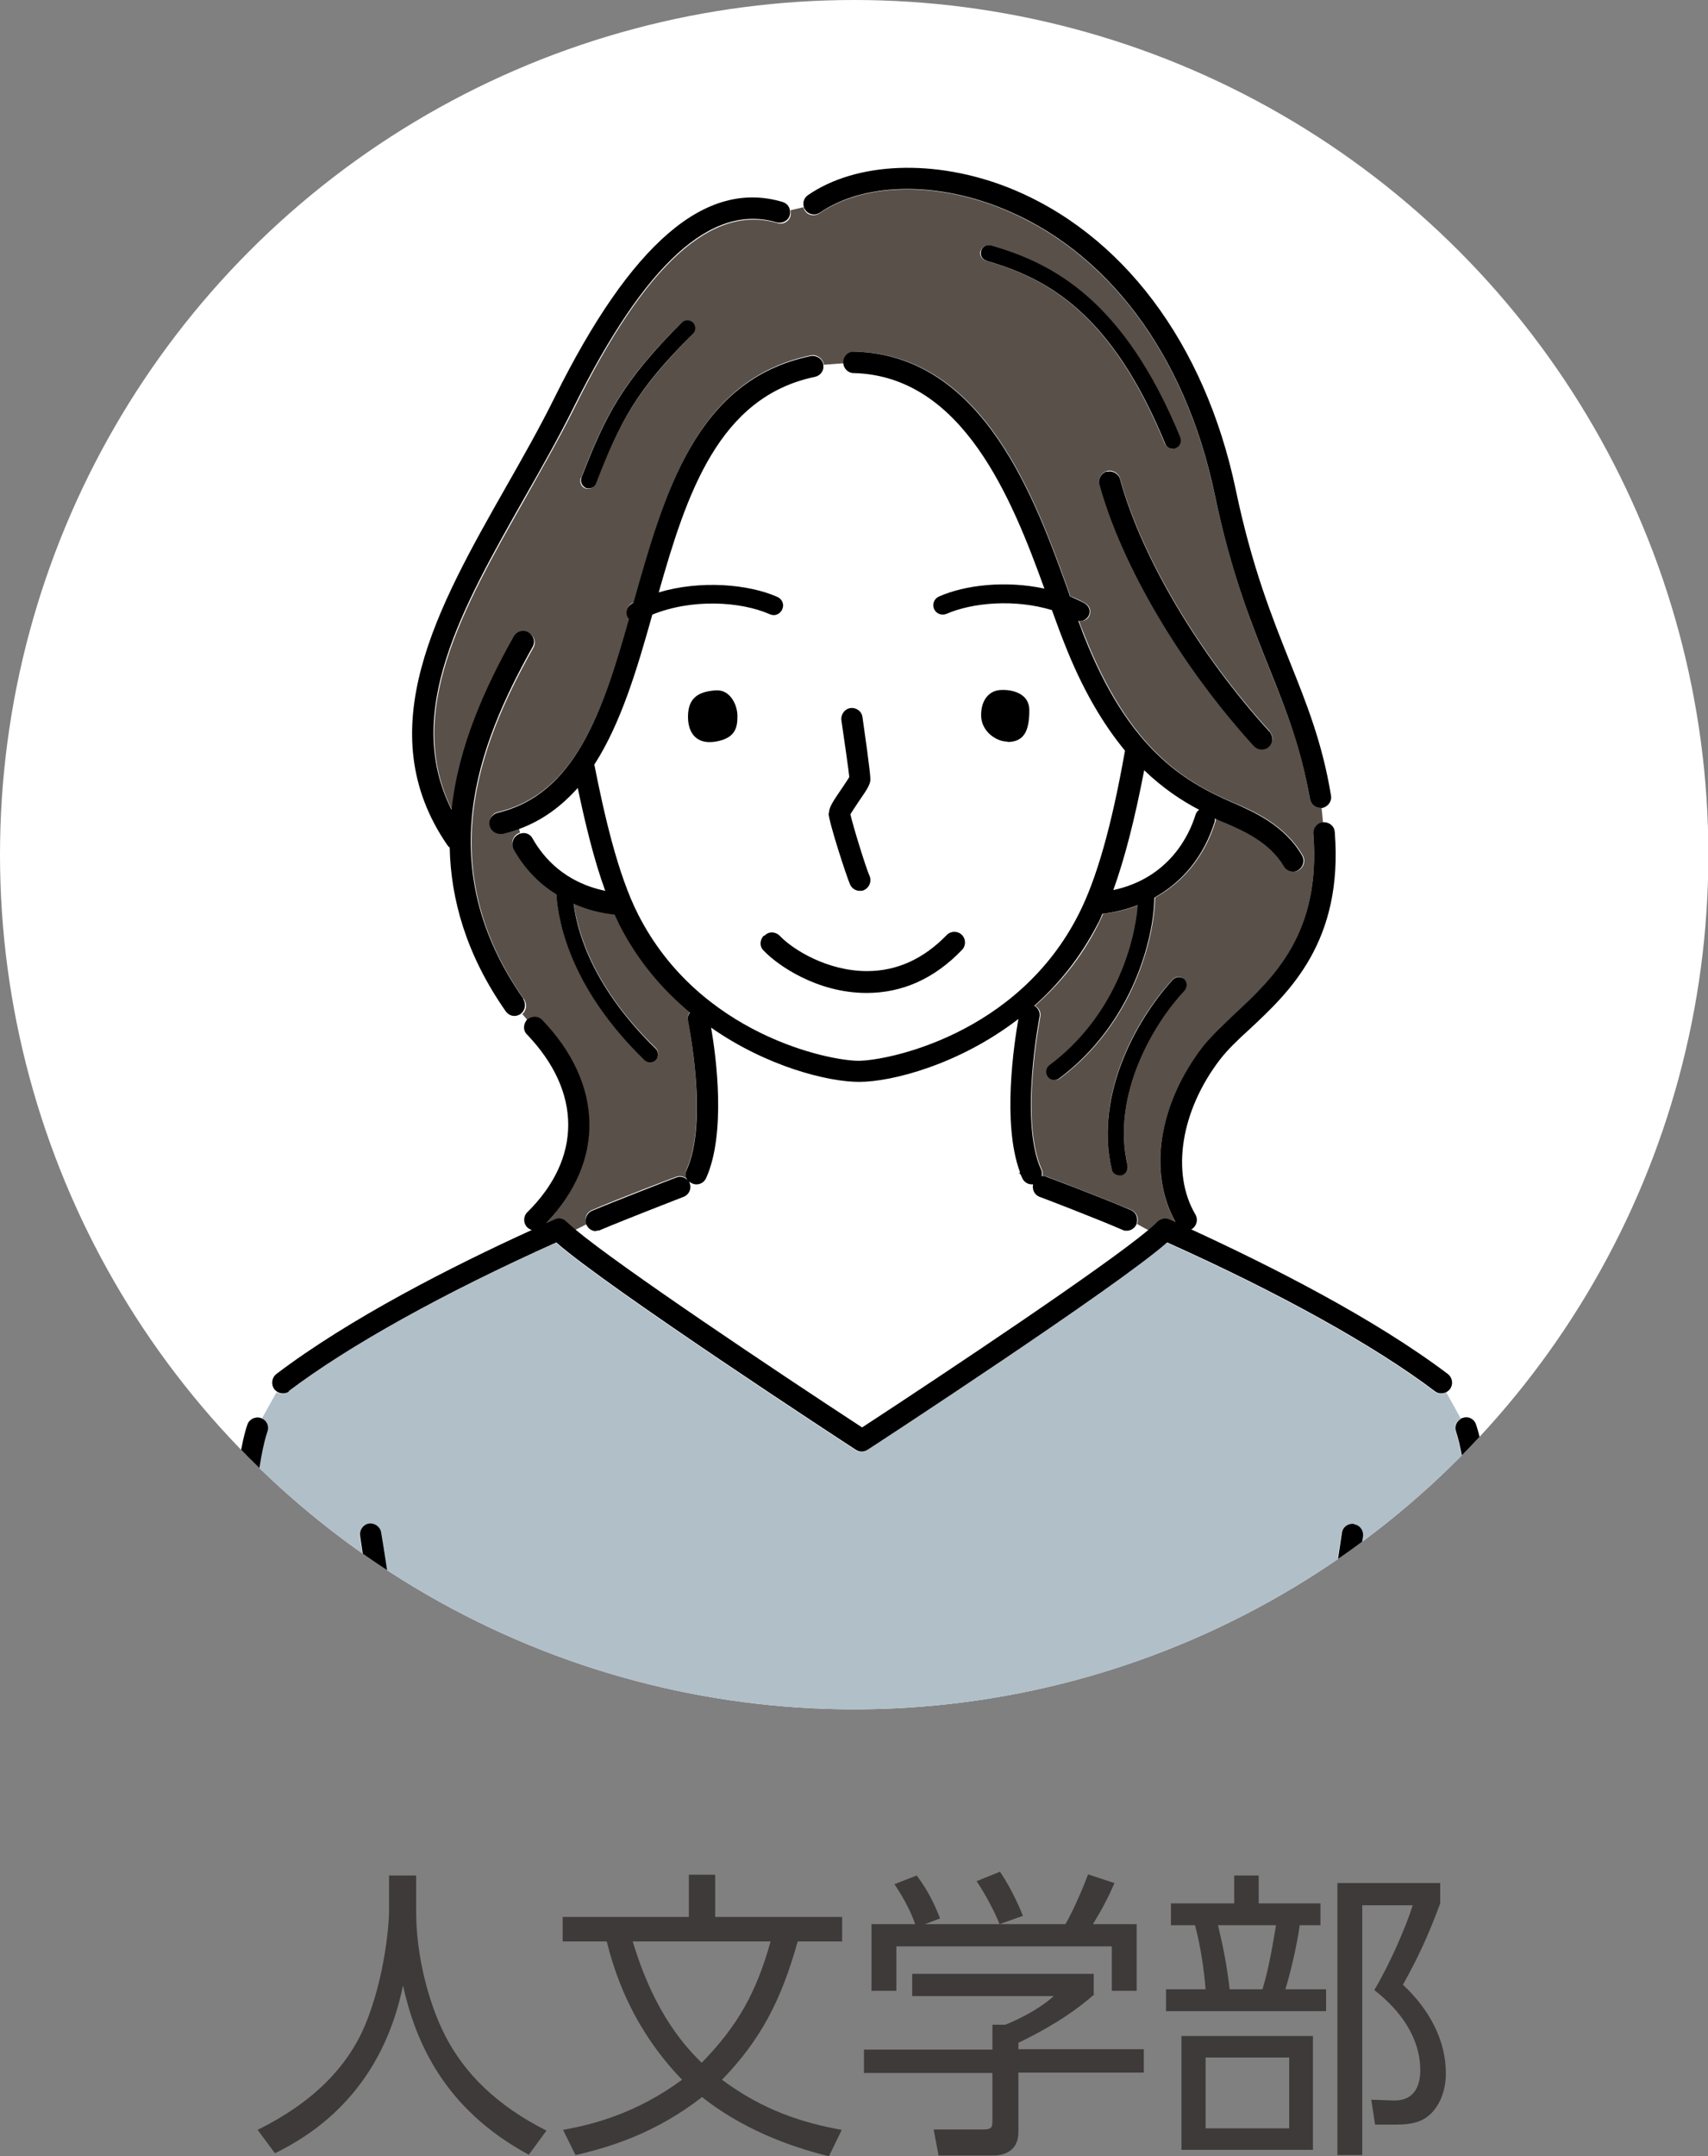 <?xml version="1.0" encoding="UTF-8"?><svg xmlns="http://www.w3.org/2000/svg" width="45.35" height="57.22" xmlns:xlink="http://www.w3.org/1999/xlink" viewBox="0 0 45.35 57.22"><rect x="0" y="0" width="45.35" height="57.22" fill="#808080" stroke="none"/><defs><style>.e{fill:#fff;}.f{fill:#595049;}.g{fill:#3e3a39;}.h{clip-path:url(#d);}.i{fill:#b0bfc8;}</style><clipPath id="d"><circle class="e" cx="22.68" cy="22.68" r="22.68"/></clipPath></defs><g id="a"/><g id="b"><g id="c"><g><g><circle class="e" cx="22.68" cy="22.68" r="22.68"/><g class="h"><g><path class="f" d="M27.02,31.15h.08v-.04l-.08,.04Z"/><path class="f" d="M14.39,27.08c1.63,1.71,1.67,3.76,.1,5.39,.07-.03,.15-.07,.22-.1,.11-.05,.24-.02,.32,.06,.05,.06,.13,.13,.24,.21l.3-.15h0c-.06-.16,0-.32,.15-.38,.72-.31,2.17-.86,2.23-.88,.12-.05,.25,0,.32,.09-.06-.08-.08-.19-.04-.29,.58-1.29,.04-3.94,.04-3.96-.02-.08,0-.16,.05-.22-.72-.6-1.38-1.36-1.87-2.32-.05-.09-.09-.18-.13-.28-.39-.05-.75-.15-1.09-.29,.12,.85,.57,2.29,2.18,3.85,.08,.08,.09,.22,0,.3-.04,.04-.1,.06-.15,.06s-.11-.02-.15-.06c-1.9-1.84-2.28-3.55-2.34-4.4h0c-.46-.3-.85-.7-1.13-1.2-.08-.14-.03-.31,.11-.39,.02-.01,.04-.02,.07-.03-.01-.04-.02-.07-.03-.11-.14,.05-.28,.09-.43,.13-.02,0-.04,0-.07,0-.13,0-.24-.09-.28-.22-.04-.15,.06-.31,.21-.34,2.07-.49,2.8-2.71,3.49-5.15-.02-.02-.03-.03-.04-.05-.07-.12-.02-.27,.1-.34,.02-.01,.04-.02,.06-.03h0c.82-2.92,1.66-5.92,4.7-6.55,.15-.03,.3,.07,.34,.22,0,.01,0,.02,0,.03l.54-.04s0-.02,0-.03c0-.15,.13-.28,.28-.28h0c3.45,.08,4.81,3.92,5.72,6.46v.03c.15,.05,.28,.12,.41,.19,.12,.07,.16,.22,.1,.34-.04,.08-.13,.13-.22,.13-.02,0-.03,0-.05,0,.04,.12,.09,.23,.13,.34,1.2,3.07,2.68,3.93,3.97,4.48l.05,.02c.49,.21,1.32,.57,1.79,1.38,.08,.14,.03,.31-.1,.39-.05,.03-.09,.04-.14,.04-.1,0-.19-.05-.24-.14-.38-.65-1.07-.95-1.53-1.14l-.05-.02c-.08-.04-.17-.07-.25-.11,0,.03,0,.06-.01,.09-.28,.9-.84,1.59-1.6,2.01-.02,1.05-.56,3.33-2.53,4.8-.04,.03-.08,.04-.13,.04-.06,0-.13-.03-.17-.09-.07-.09-.05-.23,.04-.3,1.72-1.28,2.27-3.21,2.35-4.25-.29,.11-.6,.19-.94,.23-.04,.1-.09,.19-.13,.28-.44,.88-1.03,1.59-1.68,2.16,.11,.06,.17,.18,.14,.3,0,.03-.55,2.75,.04,4.04,.03,.06,.03,.12,.02,.18,.04,0,.09,0,.13,.02,.06,.02,1.51,.58,2.23,.88,.14,.06,.21,.23,.15,.37h0l.3,.17c.1-.09,.19-.16,.24-.22,.08-.09,.21-.11,.32-.06,.05,.02,.11,.05,.16,.07-.73-1.31-.45-3.13,.73-4.66,.23-.3,.53-.58,.85-.87,1.02-.95,2.29-2.13,2.08-4.77-.01-.15,.1-.29,.26-.3l-.04-.4h-.03c-.14,0-.26-.1-.28-.23-.22-1.34-.61-2.3-1.06-3.42-.48-1.2-1.02-2.56-1.47-4.67-.78-3.7-2.85-6.47-5.69-7.6-1.78-.71-3.66-.65-4.8,.14-.13,.09-.31,.06-.39-.07-.02-.03-.03-.06-.04-.09l-.34,.08s.01,.1,0,.15c-.04,.15-.2,.24-.35,.19-1.73-.51-3.5,1.08-5.38,4.89-.4,.81-.87,1.62-1.31,2.41-1.66,2.93-3.24,5.7-1.94,8.29,.19-1.7,.91-3.26,1.65-4.6,.08-.14,.25-.19,.39-.11,.14,.08,.19,.25,.11,.39-1.49,2.66-2.68,5.85-.24,9.34,.08,.12,.06,.28-.05,.38l.15,.18c.11-.1,.28-.09,.39,.02Zm17.06-.8c-.77,.83-1.96,2.73-1.51,4.64,.03,.11-.04,.23-.16,.26-.02,0-.03,0-.05,0-.1,0-.18-.07-.21-.16-.49-2.09,.78-4.14,1.62-5.03,.08-.09,.22-.09,.3,0,.09,.08,.09,.21,0,.3Zm2.26-6.87c.11,.12,.1,.29-.02,.4-.05,.05-.12,.07-.19,.07-.08,0-.15-.03-.21-.09-1.94-2.13-3.51-4.78-4.1-6.94-.04-.15,.05-.31,.2-.35,.15-.04,.31,.05,.35,.2,.57,2.07,2.09,4.64,3.97,6.7Zm-7.67-12.75c.03-.11,.15-.18,.26-.15,1.64,.47,3.52,1.45,5.03,5.1,.04,.11,0,.23-.12,.28-.03,.01-.05,.02-.08,.02-.08,0-.16-.05-.2-.13-1.43-3.48-3.13-4.39-4.75-4.86-.11-.03-.18-.15-.15-.26Zm-10.61,6.02c.64-1.65,1.08-2.54,2.66-4.11,.08-.08,.22-.08,.3,0,.08,.08,.08,.22,0,.3-1.52,1.52-1.95,2.37-2.57,3.96-.03,.08-.11,.14-.2,.14-.03,0-.05,0-.08-.01-.11-.04-.16-.17-.12-.28Z"/><path class="f" d="M18.29,31.36h0Z"/><path class="i" d="M38.79,37.65l-.39-.7c-.1,.05-.22,.05-.31-.02-1.6-1.21-4.12-2.61-7.11-3.95-1.32,1.17-7.67,5.32-7.95,5.5-.05,.03-.1,.05-.16,.05s-.11-.02-.16-.05c-.28-.18-6.63-4.33-7.95-5.5-2.99,1.34-5.51,2.74-7.11,3.95-.09,.07-.21,.07-.31,.02l-.39,.7c.12,.07,.18,.21,.13,.34-.2,.58-.5,2.37-.77,7.64h3.96s0-.02,0-.03c-.35-2.5-.71-4.81-.72-4.83-.02-.15,.08-.3,.24-.32,.15-.02,.3,.08,.32,.24,0,.02,.36,2.33,.72,4.84,0,.04,0,.08,0,.11h24.06s0-.02,0-.03c.36-2.54,.72-4.9,.73-4.92,.02-.15,.17-.26,.32-.24,.15,.02,.26,.17,.24,.32,0,.02-.37,2.35-.72,4.87h3.96c-.27-5.27-.57-7.07-.77-7.65-.05-.13,.01-.28,.13-.34Z"/><path class="e" d="M14.14,22.24c.3,.53,.87,1.17,1.93,1.39-.31-.85-.54-1.83-.73-2.73-.42,.48-.93,.86-1.56,1.09,.01,.04,.02,.07,.03,.11,.12-.03,.26,.02,.32,.13Z"/><path class="e" d="M31.73,21.64c.02-.06,.05-.11,.1-.14-.48-.25-.97-.58-1.46-1.05-.24,1.3-.51,2.35-.82,3.18,1.49-.32,2.02-1.47,2.18-1.99Z"/><path class="e" d="M21.66,10.01c-2.56,.53-3.41,3.12-4.15,5.72,1.11-.34,2.38-.22,3.15,.12,.13,.06,.18,.2,.13,.33-.06,.13-.2,.18-.33,.13-.76-.34-2.06-.42-3.12,.01-.4,1.43-.83,2.88-1.54,3.98,.26,1.31,.62,2.91,1.16,3.97,1.62,3.2,5.08,3.89,5.85,3.89s4.23-.69,5.85-3.89c.48-.94,.88-2.36,1.23-4.34-.57-.68-1.12-1.61-1.63-2.9-.1-.25-.2-.53-.31-.83-.99-.3-2.11-.2-2.8,.1-.13,.05-.27,0-.33-.13-.06-.13,0-.27,.13-.33,.69-.31,1.78-.43,2.8-.21-.85-2.38-2.16-5.65-5.07-5.72-.15,0-.26-.12-.27-.26l-.54,.04c.01,.14-.08,.27-.22,.3Zm-2.65,9.67c-.54,.09-.75-.27-.73-.74,.03-.47,.34-.59,.73-.62,.39-.03,.58,.39,.58,.68s-.04,.59-.58,.68Zm7.48-1.35c.22-.04,.84,0,.84,.53s-.14,.84-.58,.84c-.31,0-.7-.29-.7-.7s.22-.62,.44-.66Zm-4.15,.79c-.02-.15,.08-.3,.24-.32,.15-.02,.3,.08,.32,.24,.23,1.52,.22,1.63,.21,1.67-.01,.12-.08,.23-.29,.54-.08,.11-.2,.28-.24,.37,.06,.28,.42,1.41,.51,1.64,.06,.14,0,.31-.15,.37-.04,.02-.08,.02-.11,.02-.11,0-.21-.06-.26-.17-.09-.2-.57-1.67-.57-1.89,0-.15,.09-.29,.35-.67,.06-.09,.15-.22,.19-.29-.02-.19-.11-.89-.21-1.51Zm.67,6.66h0c.79,0,1.5-.32,2.12-.96,.11-.11,.29-.12,.4,0,.11,.11,.12,.29,0,.4-.73,.75-1.58,1.14-2.53,1.14h0c-1.31,0-2.36-.73-2.73-1.12-.11-.11-.1-.29,0-.4,.11-.11,.29-.1,.4,0,.36,.38,1.28,.94,2.32,.94Z"/><path class="e" d="M29.93,32.66s-.08,0-.11-.02c-.71-.3-2.19-.87-2.21-.88-.13-.05-.21-.19-.17-.33,0,0-.02,0-.03,0-.11,0-.21-.06-.26-.17-.02-.04-.03-.08-.05-.12h-.08l.07-.04c-.48-1.29-.16-3.43-.04-4.06-1.57,1.21-3.36,1.67-4.23,1.67-.82,0-2.43-.4-3.93-1.44,.13,.79,.4,2.8-.13,3.99-.05,.11-.15,.17-.26,.17-.04,0-.08,0-.12-.03-.03-.01-.06-.03-.08-.06h0s.01,.03,.02,.04c.06,.15-.02,.31-.16,.37-.01,0-1.5,.57-2.21,.88-.04,.02-.07,.02-.11,.02-.11,0-.2-.06-.25-.16l-.3,.15c1.16,.97,5.29,3.73,7.61,5.25,2.31-1.51,6.43-4.27,7.6-5.24l-.3-.15c-.05,.1-.15,.16-.25,.16Z"/><path d="M6.97,37.65s-.03-.01-.04-.02c-.15-.05-.31,.03-.36,.17-.31,.89-.58,3.52-.8,7.81,0,.16,.11,.29,.27,.3h.01c.15,0,.27-.12,.28-.27h0c.27-5.28,.57-7.08,.77-7.65,.05-.13-.01-.28-.13-.34Z"/><path d="M10.84,45.51c-.35-2.51-.71-4.82-.72-4.84-.02-.15-.17-.26-.32-.24-.15,.02-.26,.17-.24,.32,0,.02,.36,2.33,.72,4.83,0,.01,0,.02,0,.03,.03,.12,.14,.21,.27,.21,.01,0,.03,0,.04,0,.12-.02,.2-.1,.23-.21,0-.04,.01-.07,0-.11Z"/><path d="M22,21.58c0,.22,.48,1.69,.57,1.89,.05,.11,.15,.17,.26,.17,.04,0,.08,0,.11-.02,.14-.06,.21-.23,.15-.37-.1-.22-.45-1.36-.51-1.64,.05-.09,.17-.26,.24-.37,.21-.3,.28-.42,.29-.54,0-.04,.01-.15-.21-1.67-.02-.16-.17-.26-.32-.24-.15,.02-.26,.17-.24,.32,.09,.62,.19,1.31,.21,1.51-.04,.07-.13,.2-.19,.29-.26,.38-.35,.52-.35,.67Z"/><path d="M15.83,32.66s.08,0,.11-.02c.71-.3,2.19-.87,2.21-.88,.15-.06,.22-.22,.16-.37,0-.01-.01-.03-.02-.04h0s.05,.04,.08,.05c.04,.02,.08,.03,.12,.03,.11,0,.21-.06,.26-.17,.53-1.18,.27-3.2,.13-3.99,1.49,1.04,3.11,1.44,3.93,1.44,.87,0,2.66-.46,4.23-1.67-.11,.63-.44,2.76,.04,4.06v.04s.05,.08,.06,.12c.05,.11,.15,.17,.26,.17,0,0,.02,0,.03,0-.03,.14,.04,.28,.17,.33,.01,0,1.5,.57,2.21,.88,.04,.02,.07,.02,.11,.02,.1,0,.2-.06,.25-.16h0c.06-.16,0-.33-.15-.39-.72-.31-2.17-.86-2.23-.88-.04-.02-.09-.02-.13-.02,.01-.06,.01-.12-.02-.18-.58-1.29-.04-4.02-.04-4.04,.03-.12-.04-.25-.14-.3,.65-.57,1.23-1.29,1.68-2.16,.05-.09,.09-.18,.13-.28,.33-.04,.65-.12,.94-.23-.08,1.04-.63,2.97-2.35,4.25-.09,.07-.11,.2-.04,.3,.04,.06,.11,.09,.17,.09,.04,0,.09-.01,.13-.04,1.97-1.47,2.52-3.75,2.53-4.8,.76-.42,1.32-1.11,1.6-2.01,0-.03,.01-.06,.01-.09,.08,.04,.17,.08,.25,.11l.05,.02c.46,.2,1.15,.5,1.53,1.14,.05,.09,.15,.14,.24,.14,.05,0,.1-.01,.14-.04,.13-.08,.18-.25,.1-.39-.47-.81-1.3-1.16-1.79-1.38l-.05-.02c-1.29-.56-2.77-1.41-3.97-4.48-.04-.11-.08-.22-.13-.34,.02,0,.03,0,.05,0,.09,0,.17-.05,.22-.13,.07-.12,.02-.27-.1-.34-.13-.07-.27-.13-.4-.19v-.03c-.91-2.54-2.28-6.38-5.73-6.46h0c-.15,0-.28,.12-.28,.28,0,.01,0,.02,0,.03,.01,.14,.13,.26,.27,.26,2.9,.07,4.21,3.34,5.07,5.72-1.02-.22-2.1-.1-2.8,.21-.13,.06-.18,.2-.13,.33,.06,.13,.2,.18,.33,.13,.69-.3,1.81-.4,2.8-.1,.11,.3,.21,.58,.31,.83,.5,1.29,1.06,2.21,1.63,2.9-.35,1.98-.75,3.4-1.23,4.34-1.62,3.2-5.08,3.89-5.85,3.89s-4.23-.69-5.85-3.89c-.54-1.06-.9-2.66-1.16-3.97,.71-1.1,1.14-2.55,1.54-3.98,1.06-.43,2.35-.35,3.12-.01,.13,.06,.27,0,.33-.13,.06-.13,0-.27-.13-.33-.77-.34-2.04-.45-3.15-.12,.74-2.61,1.59-5.19,4.15-5.72,.14-.03,.24-.16,.22-.3,0-.01,0-.02,0-.03-.03-.15-.18-.25-.34-.22-3.04,.63-3.88,3.63-4.7,6.54h0s-.04,.03-.06,.04c-.12,.07-.16,.22-.1,.34,.01,.02,.02,.04,.04,.05-.69,2.44-1.42,4.66-3.49,5.15-.15,.04-.25,.19-.21,.34,.03,.13,.15,.22,.28,.22,.02,0,.04,0,.07,0,.15-.04,.29-.08,.43-.13,.63-.23,1.13-.61,1.56-1.09,.19,.9,.42,1.88,.73,2.73-1.06-.22-1.63-.86-1.93-1.39-.06-.12-.2-.17-.32-.13-.02,0-.04,.01-.07,.03-.14,.08-.18,.25-.11,.39,.28,.5,.66,.9,1.13,1.19h0c.06,.85,.44,2.55,2.34,4.4,.04,.04,.09,.06,.15,.06s.11-.02,.15-.06c.08-.08,.08-.22,0-.3-1.61-1.57-2.07-3-2.18-3.85,.33,.15,.7,.25,1.09,.29,.04,.1,.09,.19,.13,.28,.49,.96,1.15,1.72,1.87,2.32-.05,.06-.07,.14-.05,.22,0,.03,.55,2.67-.04,3.96-.04,.1-.03,.21,.04,.29-.07-.1-.21-.14-.32-.09-.06,.02-1.51,.58-2.23,.88-.14,.06-.21,.23-.15,.37h0c.05,.11,.15,.17,.25,.17Zm14.55-12.22c.49,.47,.98,.8,1.46,1.05-.05,.03-.08,.08-.1,.14-.16,.52-.69,1.67-2.18,1.99,.3-.83,.57-1.88,.82-3.18Z"/><path d="M7.66,36.92c1.6-1.21,4.12-2.61,7.11-3.95,1.32,1.17,7.67,5.32,7.95,5.5,.05,.03,.1,.05,.16,.05s.11-.02,.16-.05c.28-.18,6.63-4.33,7.95-5.5,2.99,1.34,5.51,2.74,7.11,3.95,.09,.07,.21,.07,.31,.02,.03-.02,.06-.04,.09-.08,.09-.12,.07-.3-.06-.4-1.96-1.48-4.69-2.86-6.82-3.84,0,0,.01,0,.02,0,.13-.08,.18-.25,.1-.39-.65-1.1-.39-2.75,.65-4.11,.2-.26,.48-.53,.79-.81,1.05-.98,2.49-2.32,2.26-5.23-.01-.16-.15-.27-.31-.26h0c-.15,.01-.27,.15-.26,.31,.21,2.64-1.06,3.82-2.08,4.77-.32,.3-.62,.58-.85,.87-1.18,1.53-1.46,3.35-.73,4.66-.05-.02-.11-.05-.16-.07-.11-.05-.24-.02-.32,.06-.05,.06-.14,.13-.24,.22-1.17,.98-5.29,3.73-7.6,5.24-2.31-1.51-6.45-4.28-7.61-5.25-.1-.08-.18-.16-.24-.21-.08-.09-.21-.11-.32-.06-.07,.03-.15,.07-.22,.1,1.57-1.63,1.53-3.69-.1-5.39-.1-.11-.27-.12-.39-.02h-.01c-.11,.12-.12,.3,0,.41,1.45,1.52,1.45,3.28,0,4.71-.11,.11-.11,.29,0,.4,.03,.03,.08,.06,.12,.07-2.13,.97-4.84,2.35-6.78,3.82-.12,.09-.15,.27-.06,.4,.02,.03,.06,.06,.09,.08,.09,.05,.22,.05,.31-.02Z"/><path d="M39.19,37.8c-.05-.15-.21-.23-.36-.17-.02,0-.03,.01-.04,.02-.12,.07-.18,.21-.13,.34,.2,.58,.5,2.37,.77,7.65h0c0,.17,.13,.28,.28,.28h.01c.16,0,.28-.14,.27-.3-.22-4.3-.49-6.93-.8-7.82Z"/><path d="M35.95,40.44c-.15-.02-.3,.08-.32,.24,0,.02-.37,2.38-.73,4.92,0,.01,0,.03,0,.04,0,.14,.1,.26,.24,.28,.01,0,.03,0,.04,0,.14,0,.26-.1,.28-.24v-.04c.36-2.52,.72-4.85,.73-4.87,.02-.15-.08-.3-.24-.32Z"/><path d="M20.28,24.83c-.11,.11-.12,.29,0,.4,.37,.39,1.42,1.12,2.73,1.12h0c.95,0,1.8-.38,2.53-1.14,.11-.11,.11-.29,0-.4-.11-.11-.29-.11-.4,0-.62,.64-1.33,.96-2.12,.96h0c-1.04,0-1.96-.56-2.32-.94-.11-.11-.29-.12-.4,0Z"/><path d="M29.39,12.51c-.15,.04-.24,.2-.2,.35,.59,2.15,2.16,4.81,4.1,6.94,.06,.06,.13,.09,.21,.09,.07,0,.14-.02,.19-.07,.12-.11,.12-.28,.02-.4-1.88-2.06-3.4-4.63-3.97-6.7-.04-.15-.2-.24-.35-.2Z"/><path d="M21.76,5.65c1.14-.79,3.02-.85,4.8-.14,2.83,1.12,4.91,3.89,5.69,7.6,.44,2.11,.99,3.47,1.47,4.67,.45,1.12,.83,2.09,1.06,3.42,.02,.14,.14,.24,.28,.24h.05c.15-.03,.26-.18,.23-.33-.23-1.4-.65-2.44-1.09-3.54-.47-1.18-1.01-2.52-1.44-4.58-.82-3.89-3.02-6.81-6.03-8.01-1.95-.77-4.04-.69-5.33,.2-.1,.07-.14,.19-.11,.3,0,.03,.02,.06,.04,.09,.09,.13,.27,.16,.39,.07Z"/><path d="M13.9,26.51c-2.44-3.49-1.25-6.68,.24-9.34,.08-.14,.03-.31-.11-.39-.14-.08-.31-.03-.39,.11-.75,1.34-1.47,2.9-1.65,4.6-1.3-2.59,.28-5.36,1.94-8.29,.45-.79,.91-1.6,1.31-2.41,1.89-3.8,3.65-5.4,5.38-4.89,.15,.04,.31-.04,.35-.19,.01-.05,.01-.1,0-.15-.02-.09-.09-.17-.19-.2-2.04-.61-4.02,1.09-6.05,5.18-.39,.79-.85,1.6-1.3,2.39-1.8,3.17-3.66,6.44-1.55,9.5,.02,.03,.04,.05,.06,.06,.03,1.38,.44,2.85,1.49,4.35,.06,.08,.14,.12,.23,.12,.06,0,.11-.02,.16-.05,0,0,.01-.01,.02-.02,.11-.09,.13-.26,.05-.38Z"/><path d="M26.19,6.92c1.62,.47,3.32,1.38,4.75,4.86,.03,.08,.11,.13,.2,.13,.03,0,.05,0,.08-.02,.11-.04,.16-.17,.12-.28-1.5-3.65-3.39-4.63-5.03-5.1-.11-.03-.23,.03-.26,.15s.03,.23,.15,.26Z"/><path d="M15.55,12.95s.05,.01,.08,.01c.09,0,.17-.05,.2-.14,.62-1.59,1.04-2.45,2.57-3.96,.08-.08,.08-.22,0-.3-.08-.08-.22-.08-.3,0-1.58,1.58-2.02,2.46-2.66,4.11-.04,.11,.01,.23,.12,.28Z"/><path d="M31.14,26c-.83,.89-2.11,2.95-1.62,5.03,.02,.1,.11,.16,.21,.16,.02,0,.03,0,.05,0,.11-.03,.18-.14,.16-.26-.45-1.91,.74-3.82,1.51-4.64,.08-.09,.08-.22,0-.3-.09-.08-.22-.08-.3,0Z"/><path d="M19,18.32c-.39,.03-.7,.15-.73,.62-.03,.47,.19,.83,.73,.74,.54-.09,.58-.39,.58-.68s-.19-.71-.58-.68Z"/><path d="M26.75,19.69c.45,0,.58-.31,.58-.84s-.62-.57-.84-.53c-.22,.04-.44,.24-.44,.66s.39,.7,.7,.7Z"/></g></g></g><g><path class="g" d="M11.05,49.78v.97c0,1.06,.29,2.34,.78,3.29,.51,.98,1.35,1.83,2.68,2.5l-.47,.64c-2.26-1.22-3.01-3.01-3.34-4.49-.46,2.24-1.75,3.65-3.4,4.45l-.46-.62c1.46-.72,2.38-1.66,2.85-2.77,.55-1.32,.64-2.77,.64-3.02v-.96h.72Z"/><path class="g" d="M22,57.22c-.7-.18-2.09-.57-3.36-1.57-1.23,.96-2.45,1.33-3.36,1.54l-.33-.67c.78-.14,1.94-.43,3.16-1.33-1.39-1.44-1.82-2.96-2-3.67h-1.17v-.65h3.35v-1.12h.7v1.12h3.37v.65h-1.18c-.44,1.58-1,2.63-2.01,3.67,1.1,.82,2.17,1.15,3.18,1.33l-.34,.7Zm-5.2-5.7c.59,1.97,1.44,2.83,1.83,3.22,.97-.99,1.46-1.89,1.83-3.22h-3.66Z"/><path class="g" d="M29.07,52.91c-.64,.57-1.37,.98-2.03,1.3v.17h3.33v.62h-3.33v1.58c0,.53-.42,.62-.66,.62h-1.46l-.13-.69h1.3c.25,0,.26-.06,.26-.24v-1.26h-3.41v-.62h3.41v-.66h.34c.18-.07,.82-.34,1.29-.76h-3.76v-.59h4.82v.54Zm-.78-1.85c.25-.43,.54-1.15,.6-1.32l.7,.23c-.16,.38-.36,.75-.57,1.09h1.16v1.77h-.66v-1.18h-5.72v1.18h-.66v-1.77h1.16c-.16-.46-.42-.86-.55-1.06l.59-.23c.32,.42,.5,.83,.62,1.14l-.4,.15h3.73Zm-1.75,0c-.14-.35-.37-.78-.61-1.14l.62-.25c.33,.48,.55,1.02,.61,1.17l-.62,.22Z"/><path class="g" d="M32.77,50.51v-.74h.65v.74h1.64v.58h-.55c-.07,.48-.2,1.09-.38,1.7h1.08v.58h-4.25v-.58h1.05c-.04-.5-.12-1.09-.28-1.7h-.64v-.58h1.67Zm2.09,6.54h-3.49v-3.02h3.49v3.02Zm-.63-2.45h-2.22v1.88h2.22v-1.88Zm-.71-1.81c.18-.58,.29-1.29,.36-1.7h-1.54c.14,.58,.23,1.04,.31,1.7h.86Zm1.99,4.39v-7.21h2.73v.54c-.32,.86-.58,1.42-.99,2.16,.7,.65,1.14,1.47,1.14,2.35,0,.42-.14,.84-.43,1.1-.2,.18-.46,.26-.87,.26h-.58l-.1-.66,.58,.02c.5,.02,.72-.31,.72-.8,0-.83-.48-1.55-1.22-2.13,.42-.71,.83-1.65,1.02-2.25h-1.34v6.63h-.66Z"/></g></g></g></g></svg>